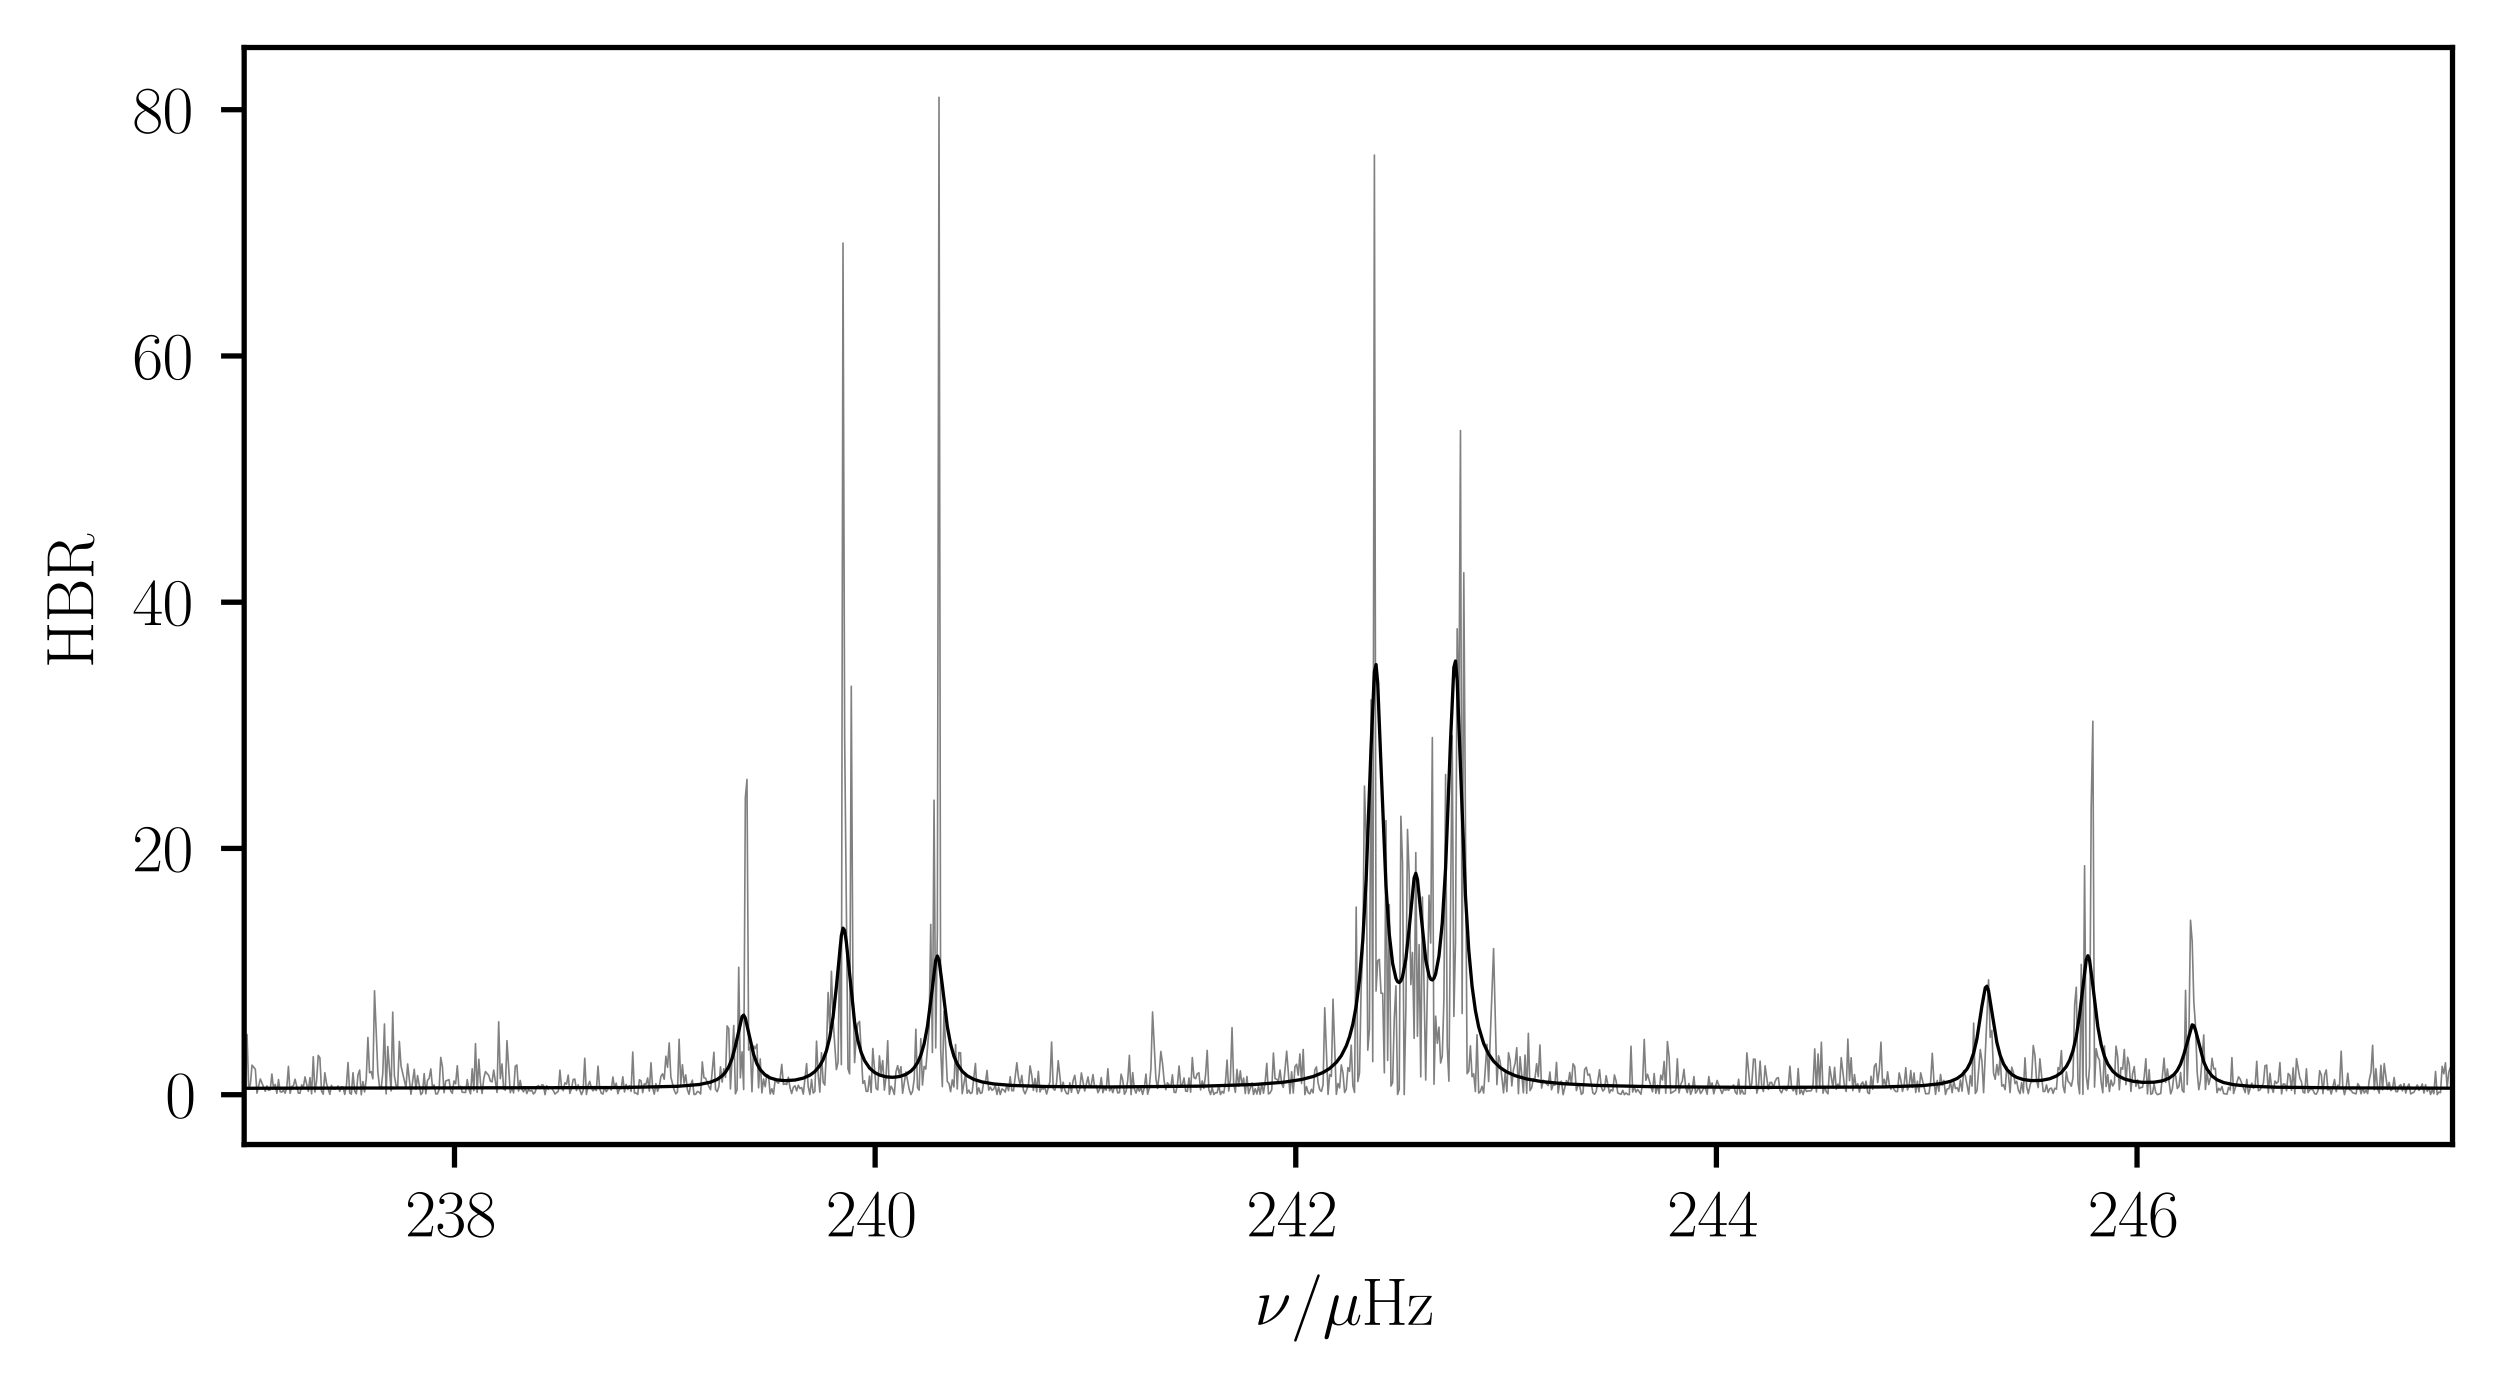 <?xml version="1.0" encoding="UTF-8" standalone="no"?>
<svg
   width="379.018pt"
   height="210.538pt"
   viewBox="0 0 379.018 210.538"
   version="1.1"
   id="svg60"
   sodipodi:docname="PS_zoom.svg"
   inkscape:version="1.3.2 (091e20ef0f, 2023-11-25, custom)"
   xmlns:inkscape="http://www.inkscape.org/namespaces/inkscape"
   xmlns:sodipodi="http://sodipodi.sourceforge.net/DTD/sodipodi-0.dtd"
   xmlns:xlink="http://www.w3.org/1999/xlink"
   xmlns="http://www.w3.org/2000/svg"
   xmlns:svg="http://www.w3.org/2000/svg"
   xmlns:rdf="http://www.w3.org/1999/02/22-rdf-syntax-ns#"
   xmlns:cc="http://creativecommons.org/ns#"
   xmlns:dc="http://purl.org/dc/elements/1.1/">
  <sodipodi:namedview
     id="namedview60"
     pagecolor="#ffffff"
     bordercolor="#666666"
     borderopacity="1.0"
     inkscape:showpageshadow="2"
     inkscape:pageopacity="0.0"
     inkscape:pagecheckerboard="0"
     inkscape:deskcolor="#d1d1d1"
     inkscape:document-units="pt"
     inkscape:zoom="4.802538"
     inkscape:cx="252.67889"
     inkscape:cy="140.34246"
     inkscape:window-width="3840"
     inkscape:window-height="2121"
     inkscape:window-x="0"
     inkscape:window-y="39"
     inkscape:window-maximized="1"
     inkscape:current-layer="legend_1" />
  <defs
     id="defs1">
    <style
       type="text/css"
       id="style1">*{stroke-linejoin: round; stroke-linecap: butt}</style>
  </defs>
  <g
     id="figure_1">
    <g
       id="patch_1">
      <path
         d="M 0 210.538  L 379.018 210.538  L 379.018 0  L 0 0  L 0 210.538  z "
         style="fill: none"
         id="path1" />
    </g>
    <g
       id="axes_1">
      <g
         id="patch_2">
        <path
           d="M 37.018 173.52  L 371.818 173.52  L 371.818 7.2  L 37.018 7.2  L 37.018 173.52  z "
           style="fill: none"
           id="path2" />
      </g>
      <g
         id="matplotlib.axis_1">
        <g
           id="xtick_1">
          <g
             id="line2d_1">
            <defs
               id="defs2">
              <path
                 id="m4ea5ec27cd"
                 d="M 0 0  L 0 3.5  "
                 style="stroke: #000000; stroke-width: 0.8" />
            </defs>
            <g
               id="g2">
              <use
                 xlink:href="#m4ea5ec27cd"
                 x="68.904"
                 y="173.52"
                 style="stroke: #000000; stroke-width: 0.8"
                 id="use2" />
            </g>
          </g>
          <g
             id="text_1">
            <!-- $\mathdefault{238}$ -->
            <g
               transform="translate(61.432 187.438) scale(0.1 -0.1)"
               id="g5">
              <defs
                 id="defs3">
                <path
                   id="CMR17-32"
                   d="M 2669 989  L 2554 989  C 2490 536 2438 459 2413 420  C 2381 369 1920 369 1830 369  L 602 369  C 832 619 1280 1072 1824 1597  C 2214 1967 2669 2402 2669 3035  C 2669 3790 2067 4224 1395 4224  C 691 4224 262 3604 262 3030  C 262 2780 448 2748 525 2748  C 589 2748 781 2787 781 3010  C 781 3207 614 3264 525 3264  C 486 3264 448 3258 422 3245  C 544 3790 915 4058 1306 4058  C 1862 4058 2227 3617 2227 3035  C 2227 2479 1901 2000 1536 1584  L 262 146  L 262 0  L 2515 0  L 2669 989  z "
                   transform="scale(0.016)" />
                <path
                   id="CMR17-33"
                   d="M 1414 2157  C 1984 2157 2234 1662 2234 1090  C 2234 320 1824 25 1453 25  C 1114 25 563 194 390 693  C 422 680 454 680 486 680  C 640 680 755 782 755 948  C 755 1133 614 1216 486 1216  C 378 1216 211 1165 211 926  C 211 335 787 -128 1466 -128  C 2176 -128 2720 430 2720 1085  C 2720 1707 2208 2157 1600 2227  C 2086 2328 2554 2756 2554 3329  C 2554 3820 2048 4179 1472 4179  C 890 4179 378 3829 378 3329  C 378 3110 544 3072 627 3072  C 762 3072 877 3155 877 3321  C 877 3486 762 3569 627 3569  C 602 3569 570 3569 544 3557  C 730 3959 1235 4032 1459 4032  C 1683 4032 2106 3925 2106 3320  C 2106 3143 2080 2828 1862 2550  C 1670 2304 1453 2304 1242 2284  C 1210 2284 1062 2269 1037 2269  C 992 2263 966 2257 966 2208  C 966 2163 973 2157 1101 2157  L 1414 2157  z "
                   transform="scale(0.016)" />
                <path
                   id="CMR17-38"
                   d="M 1741 2264  C 2144 2467 2554 2773 2554 3263  C 2554 3841 1990 4179 1472 4179  C 890 4179 378 3759 378 3180  C 378 3021 416 2747 666 2505  C 730 2442 998 2251 1171 2130  C 883 1983 211 1634 211 934  C 211 279 838 -128 1459 -128  C 2144 -128 2720 362 2720 1010  C 2720 1590 2330 1857 2074 2029  L 1741 2264  z M 902 2822  C 851 2854 595 3051 595 3351  C 595 3739 998 4032 1459 4032  C 1965 4032 2336 3676 2336 3262  C 2336 2669 1670 2331 1638 2331  C 1632 2331 1626 2331 1574 2370  L 902 2822  z M 2080 1519  C 2176 1449 2483 1240 2483 851  C 2483 381 2010 25 1472 25  C 890 25 448 438 448 940  C 448 1443 838 1862 1280 2060  L 2080 1519  z "
                   transform="scale(0.016)" />
              </defs>
              <use
                 xlink:href="#CMR17-32"
                 transform="scale(0.996)"
                 id="use3" />
              <use
                 xlink:href="#CMR17-33"
                 transform="translate(45.69 0) scale(0.996)"
                 id="use4" />
              <use
                 xlink:href="#CMR17-38"
                 transform="translate(91.381 0) scale(0.996)"
                 id="use5" />
            </g>
          </g>
        </g>
        <g
           id="xtick_2">
          <g
             id="line2d_2">
            <g
               id="g6">
              <use
                 xlink:href="#m4ea5ec27cd"
                 x="132.675"
                 y="173.52"
                 style="stroke: #000000; stroke-width: 0.8"
                 id="use6" />
            </g>
          </g>
          <g
             id="text_2">
            <!-- $\mathdefault{240}$ -->
            <g
               transform="translate(125.203 187.438) scale(0.1 -0.1)"
               id="g9">
              <defs
                 id="defs6">
                <path
                   id="CMR17-34"
                   d="M 2150 4122  C 2150 4256 2144 4256 2029 4256  L 128 1254  L 128 1088  L 1779 1088  L 1779 457  C 1779 224 1766 160 1318 160  L 1197 160  L 1197 0  C 1402 0 1747 0 1965 0  C 2182 0 2528 0 2733 0  L 2733 160  L 2611 160  C 2163 160 2150 224 2150 457  L 2150 1088  L 2803 1088  L 2803 1254  L 2150 1254  L 2150 4122  z M 1798 3703  L 1798 1254  L 256 1254  L 1798 3703  z "
                   transform="scale(0.016)" />
                <path
                   id="CMR17-30"
                   d="M 2688 2025  C 2688 2416 2682 3080 2413 3591  C 2176 4039 1798 4198 1466 4198  C 1158 4198 768 4058 525 3597  C 269 3118 243 2524 243 2025  C 243 1661 250 1106 448 619  C 723 -39 1216 -128 1466 -128  C 1760 -128 2208 -7 2470 600  C 2662 1042 2688 1559 2688 2025  z M 1466 -26  C 1056 -26 813 325 723 812  C 653 1188 653 1738 653 2096  C 653 2588 653 2997 736 3387  C 858 3929 1216 4096 1466 4096  C 1728 4096 2067 3923 2189 3400  C 2272 3036 2278 2607 2278 2096  C 2278 1680 2278 1169 2202 792  C 2067 95 1690 -26 1466 -26  z "
                   transform="scale(0.016)" />
              </defs>
              <use
                 xlink:href="#CMR17-32"
                 transform="scale(0.996)"
                 id="use7" />
              <use
                 xlink:href="#CMR17-34"
                 transform="translate(45.69 0) scale(0.996)"
                 id="use8" />
              <use
                 xlink:href="#CMR17-30"
                 transform="translate(91.381 0) scale(0.996)"
                 id="use9" />
            </g>
          </g>
        </g>
        <g
           id="xtick_3">
          <g
             id="line2d_3">
            <g
               id="g10">
              <use
                 xlink:href="#m4ea5ec27cd"
                 x="196.447"
                 y="173.52"
                 style="stroke: #000000; stroke-width: 0.8"
                 id="use10" />
            </g>
          </g>
          <g
             id="text_3">
            <!-- $\mathdefault{242}$ -->
            <g
               transform="translate(188.975 187.438) scale(0.1 -0.1)"
               id="g13">
              <use
                 xlink:href="#CMR17-32"
                 transform="scale(0.996)"
                 id="use11" />
              <use
                 xlink:href="#CMR17-34"
                 transform="translate(45.69 0) scale(0.996)"
                 id="use12" />
              <use
                 xlink:href="#CMR17-32"
                 transform="translate(91.381 0) scale(0.996)"
                 id="use13" />
            </g>
          </g>
        </g>
        <g
           id="xtick_4">
          <g
             id="line2d_4">
            <g
               id="g14">
              <use
                 xlink:href="#m4ea5ec27cd"
                 x="260.218"
                 y="173.52"
                 style="stroke: #000000; stroke-width: 0.8"
                 id="use14" />
            </g>
          </g>
          <g
             id="text_4">
            <!-- $\mathdefault{244}$ -->
            <g
               transform="translate(252.746 187.438) scale(0.1 -0.1)"
               id="g17">
              <use
                 xlink:href="#CMR17-32"
                 transform="scale(0.996)"
                 id="use15" />
              <use
                 xlink:href="#CMR17-34"
                 transform="translate(45.69 0) scale(0.996)"
                 id="use16" />
              <use
                 xlink:href="#CMR17-34"
                 transform="translate(91.381 0) scale(0.996)"
                 id="use17" />
            </g>
          </g>
        </g>
        <g
           id="xtick_5">
          <g
             id="line2d_5">
            <g
               id="g18">
              <use
                 xlink:href="#m4ea5ec27cd"
                 x="323.99"
                 y="173.52"
                 style="stroke: #000000; stroke-width: 0.8"
                 id="use18" />
            </g>
          </g>
          <g
             id="text_5">
            <!-- $\mathdefault{246}$ -->
            <g
               transform="translate(316.518 187.438) scale(0.1 -0.1)"
               id="g21">
              <defs
                 id="defs18">
                <path
                   id="CMR17-36"
                   d="M 678 2176  C 678 3690 1395 4032 1811 4032  C 1946 4032 2272 4009 2400 3776  C 2298 3776 2106 3776 2106 3553  C 2106 3381 2246 3323 2336 3323  C 2394 3323 2566 3348 2566 3560  C 2566 3954 2246 4179 1805 4179  C 1043 4179 243 3390 243 1984  C 243 253 966 -128 1478 -128  C 2099 -128 2688 427 2688 1283  C 2688 2081 2170 2662 1517 2662  C 1126 2662 838 2407 678 1960  L 678 2176  z M 1478 25  C 691 25 691 1200 691 1436  C 691 1896 909 2560 1504 2560  C 1613 2560 1926 2560 2138 2120  C 2253 1870 2253 1609 2253 1289  C 2253 944 2253 690 2118 434  C 1978 171 1773 25 1478 25  z "
                   transform="scale(0.016)" />
              </defs>
              <use
                 xlink:href="#CMR17-32"
                 transform="scale(0.996)"
                 id="use19" />
              <use
                 xlink:href="#CMR17-34"
                 transform="translate(45.69 0) scale(0.996)"
                 id="use20" />
              <use
                 xlink:href="#CMR17-36"
                 transform="translate(91.381 0) scale(0.996)"
                 id="use21" />
            </g>
          </g>
        </g>
        <g
           id="text_6">
          <!-- $\nu/\mu$Hz -->
          <g
             transform="translate(190.199 200.848) scale(0.1 -0.1)"
             id="g26">
            <defs
               id="defs21">
              <path
                 id="CMMI12-17"
                 d="M 1408 2753  C 1408 2778 1389 2816 1338 2816  C 1293 2816 691 2751 595 2751  C 525 2744 461 2738 461 2623  C 461 2560 512 2560 602 2560  C 902 2560 922 2515 922 2445  C 922 2419 909 2343 902 2318  L 339 64  C 339 38 358 0 403 0  L 538 0  C 627 0 1600 230 2349 996  C 3174 1846 3290 2632 3290 2657  C 3290 2759 3206 2816 3123 2816  C 2938 2816 2893 2644 2880 2599  C 2502 1264 1626 473 774 192  L 1408 2753  z "
                 transform="scale(0.016)" />
              <path
                 id="CMMI12-3d"
                 d="M 2746 4562  C 2746 4569 2784 4666 2784 4678  C 2784 4755 2720 4800 2669 4800  C 2637 4800 2579 4800 2528 4659  L 384 -1363  C 384 -1370 346 -1465 346 -1478  C 346 -1555 410 -1600 461 -1600  C 499 -1600 557 -1593 602 -1459  L 2746 4562  z "
                 transform="scale(0.016)" />
              <path
                 id="CMMI12-16"
                 d="M 922 140  C 1082 -6 1318 -64 1536 -64  C 1946 -64 2227 208 2374 405  C 2438 69 2707 -64 2931 -64  C 3123 -64 3277 50 3392 277  C 3494 493 3584 879 3584 903  C 3584 935 3558 960 3520 960  C 3462 960 3456 928 3430 834  C 3334 461 3213 64 2950 64  C 2765 64 2752 229 2752 358  C 2752 504 2810 735 2854 926  L 3034 1615  C 3059 1737 3130 2023 3162 2139  C 3200 2292 3270 2567 3270 2592  C 3270 2688 3194 2752 3098 2752  C 3040 2752 2906 2726 2854 2535  L 2406 760  C 2374 632 2374 619 2291 517  C 2214 409 1965 64 1562 64  C 1203 64 1088 326 1088 625  C 1088 811 1146 1034 1171 1143  L 1459 2293  C 1491 2414 1542 2618 1542 2657  C 1542 2759 1459 2816 1376 2816  C 1318 2816 1178 2797 1126 2592  L 198 -1107  C 192 -1139 179 -1177 179 -1216  C 179 -1312 256 -1376 352 -1376  C 538 -1376 576 -1228 621 -1050  L 922 140  z "
                 transform="scale(0.016)" />
              <path
                 id="CMR17-48"
                 d="M 3590 3905  C 3590 4192 3661 4192 4102 4192  L 4102 4352  C 3917 4352 3578 4352 3379 4352  C 3181 4352 2842 4352 2656 4352  L 2656 4192  C 3098 4192 3168 4192 3168 3904  L 3168 2341  L 1261 2341  L 1261 3904  C 1261 4192 1331 4192 1773 4192  L 1773 4352  C 1587 4352 1248 4352 1050 4352  C 851 4352 512 4352 326 4352  L 326 4192  C 768 4192 838 4192 838 3905  L 838 447  C 838 160 768 160 326 160  L 326 0  C 512 0 851 0 1050 0  C 1248 0 1587 0 1773 0  L 1773 160  C 1331 160 1261 160 1261 446  L 1261 2176  L 3168 2176  L 3168 446  C 3168 160 3098 160 2656 160  L 2656 0  C 2842 0 3181 0 3379 0  C 3578 0 3917 0 4102 0  L 4102 160  C 3661 160 3590 160 3590 447  L 3590 3905  z "
                 transform="scale(0.016)" />
              <path
                 id="CMR17-7a"
                 d="M 2310 2605  C 2362 2670 2362 2682 2362 2695  C 2362 2752 2336 2752 2221 2752  L 275 2752  L 211 1760  L 326 1760  C 371 2381 442 2650 1178 2650  L 1958 2650  L 128 96  C 128 0 134 0 269 0  L 2291 0  L 2381 1152  L 2266 1152  C 2214 442 2131 115 1350 115  L 531 115  L 2310 2605  z "
                 transform="scale(0.016)" />
            </defs>
            <use
               xlink:href="#CMMI12-17"
               transform="scale(0.996)"
               id="use22" />
            <use
               xlink:href="#CMMI12-3d"
               transform="translate(54.483 0) scale(0.996)"
               id="use23" />
            <use
               xlink:href="#CMMI12-16"
               transform="translate(103.258 0) scale(0.996)"
               id="use24" />
            <use
               xlink:href="#CMR17-48"
               transform="translate(161.949 0) scale(0.996)"
               id="use25" />
            <use
               xlink:href="#CMR17-7a"
               transform="translate(231.022 0) scale(0.996)"
               id="use26" />
          </g>
        </g>
      </g>
      <g
         id="matplotlib.axis_2">
        <g
           id="ytick_1">
          <g
             id="line2d_6">
            <defs
               id="defs26">
              <path
                 id="m2efb84d66c"
                 d="M 0 0  L -3.5 0  "
                 style="stroke: #000000; stroke-width: 0.8" />
            </defs>
            <g
               id="g27">
              <use
                 xlink:href="#m2efb84d66c"
                 x="37.018"
                 y="165.96"
                 style="stroke: #000000; stroke-width: 0.8"
                 id="use27" />
            </g>
          </g>
          <g
             id="text_7">
            <!-- $\mathdefault{0}$ -->
            <g
               transform="translate(25.037 169.419) scale(0.1 -0.1)"
               id="g28">
              <use
                 xlink:href="#CMR17-30"
                 transform="scale(0.996)"
                 id="use28" />
            </g>
          </g>
        </g>
        <g
           id="ytick_2">
          <g
             id="line2d_7">
            <g
               id="g29">
              <use
                 xlink:href="#m2efb84d66c"
                 x="37.018"
                 y="128.629"
                 style="stroke: #000000; stroke-width: 0.8"
                 id="use29" />
            </g>
          </g>
          <g
             id="text_8">
            <!-- $\mathdefault{20}$ -->
            <g
               transform="translate(20.056 132.088) scale(0.1 -0.1)"
               id="g31">
              <use
                 xlink:href="#CMR17-32"
                 transform="scale(0.996)"
                 id="use30" />
              <use
                 xlink:href="#CMR17-30"
                 transform="translate(45.69 0) scale(0.996)"
                 id="use31" />
            </g>
          </g>
        </g>
        <g
           id="ytick_3">
          <g
             id="line2d_8">
            <g
               id="g32">
              <use
                 xlink:href="#m2efb84d66c"
                 x="37.018"
                 y="91.298"
                 style="stroke: #000000; stroke-width: 0.8"
                 id="use32" />
            </g>
          </g>
          <g
             id="text_9">
            <!-- $\mathdefault{40}$ -->
            <g
               transform="translate(20.056 94.757) scale(0.1 -0.1)"
               id="g34">
              <use
                 xlink:href="#CMR17-34"
                 transform="scale(0.996)"
                 id="use33" />
              <use
                 xlink:href="#CMR17-30"
                 transform="translate(45.69 0) scale(0.996)"
                 id="use34" />
            </g>
          </g>
        </g>
        <g
           id="ytick_4">
          <g
             id="line2d_9">
            <g
               id="g35">
              <use
                 xlink:href="#m2efb84d66c"
                 x="37.018"
                 y="53.966"
                 style="stroke: #000000; stroke-width: 0.8"
                 id="use35" />
            </g>
          </g>
          <g
             id="text_10">
            <!-- $\mathdefault{60}$ -->
            <g
               transform="translate(20.056 57.426) scale(0.1 -0.1)"
               id="g37">
              <use
                 xlink:href="#CMR17-36"
                 transform="scale(0.996)"
                 id="use36" />
              <use
                 xlink:href="#CMR17-30"
                 transform="translate(45.69 0) scale(0.996)"
                 id="use37" />
            </g>
          </g>
        </g>
        <g
           id="ytick_5">
          <g
             id="line2d_10">
            <g
               id="g38">
              <use
                 xlink:href="#m2efb84d66c"
                 x="37.018"
                 y="16.635"
                 style="stroke: #000000; stroke-width: 0.8"
                 id="use38" />
            </g>
          </g>
          <g
             id="text_11">
            <!-- $\mathdefault{80}$ -->
            <g
               transform="translate(20.056 20.094) scale(0.1 -0.1)"
               id="g40">
              <use
                 xlink:href="#CMR17-38"
                 transform="scale(0.996)"
                 id="use39" />
              <use
                 xlink:href="#CMR17-30"
                 transform="translate(45.69 0) scale(0.996)"
                 id="use40" />
            </g>
          </g>
        </g>
        <g
           id="text_12">
          <!-- HBR -->
          <g
             transform="translate(14.118 101.291) rotate(-90) scale(0.1 -0.1)"
             id="g43">
            <defs
               id="defs40">
              <path
                 id="CMR17-42"
                 d="M 333 4352  L 333 4186  C 774 4186 845 4186 845 3900  L 845 452  C 845 166 774 166 333 166  L 333 0  L 2534 0  C 3354 0 3885 583 3885 1164  C 3885 1741 3360 2233 2675 2233  C 3290 2356 3718 2771 3718 3264  C 3718 3802 3194 4352 2368 4352  L 333 4352  z M 1248 2304  L 1248 3937  C 1248 4155 1261 4186 1517 4186  L 2336 4186  C 2970 4186 3251 3674 3251 3277  C 3251 2791 2861 2304 2170 2304  L 1248 2304  z M 1517 166  C 1261 166 1248 197 1248 413  L 1248 2202  L 2432 2202  C 3091 2202 3411 1625 3411 1162  C 3411 699 3046 166 2349 166  L 1517 166  z "
                 transform="scale(0.016)" />
              <path
                 id="CMR17-52"
                 d="M 2509 2146  C 3117 2268 3629 2676 3629 3186  C 3629 3785 2950 4326 2054 4326  L 333 4326  L 333 4160  C 774 4160 845 4160 845 3873  L 845 415  C 845 128 774 128 333 128  L 333 -26  C 518 -26 851 -26 1050 -26  C 1248 -26 1581 -26 1766 -26  L 1766 128  C 1325 128 1254 128 1254 417  L 1254 2112  L 2003 2112  C 2368 2112 2573 1964 2662 1881  C 2918 1632 2918 1459 2918 1024  C 2918 595 2918 377 3110 160  C 3354 -102 3680 -128 3821 -128  C 4294 -128 4365 396 4365 503  C 4365 540 4365 585 4307 585  C 4256 585 4250 547 4250 522  C 4218 112 4032 -26 3834 -26  C 3482 -26 3443 375 3405 764  C 3386 898 3373 993 3360 1133  C 3322 1452 3270 1917 2509 2146  z M 1984 2214  L 1254 2214  L 1254 3913  C 1254 4129 1267 4160 1523 4160  L 1990 4160  C 2522 4160 3142 3977 3142 3190  C 3142 2372 2464 2214 1984 2214  z "
                 transform="scale(0.016)" />
            </defs>
            <use
               xlink:href="#CMR17-48"
               transform="scale(0.996)"
               id="use41" />
            <use
               xlink:href="#CMR17-42"
               transform="translate(69.072 0) scale(0.996)"
               id="use42" />
            <use
               xlink:href="#CMR17-52"
               transform="translate(134.261 0) scale(0.996)"
               id="use43" />
          </g>
        </g>
      </g>
      <g
         id="line2d_11">
        <path
           d="M 36.953 165.152  L 37.204 165.201  L 37.455 156.834  L 37.706 165.144  L 37.957 164.376  L 38.208 161.484  L 38.71 162.1  L 38.961 165.723  L 39.463 163.585  L 40.216 165.436  L 40.467 164.628  L 40.718 165.305  L 40.969 165.218  L 41.22 162.836  L 41.471 165.042  L 41.722 164.406  L 41.973 165.746  L 42.224 163.678  L 42.475 165.515  L 42.725 165.568  L 42.976 165.254  L 43.227 165.734  L 43.478 164.858  L 43.729 161.677  L 43.98 165.759  L 44.231 164.719  L 44.482 164.589  L 44.733 163.627  L 45.235 165.721  L 45.486 165.737  L 45.737 164.482  L 45.988 164.863  L 46.239 163.27  L 46.741 165.446  L 46.992 163.381  L 47.243 165.825  L 47.494 160.213  L 47.745 165.556  L 47.996 163.856  L 48.247 160.005  L 48.498 160.377  L 48.749 165.428  L 49 165.878  L 49.251 162.644  L 49.502 164.286  L 50.004 165.907  L 50.255 164.551  L 50.506 165.077  L 50.757 165.138  L 51.008 165.009  L 51.259 164.635  L 51.51 165.458  L 51.761 164.748  L 52.012 164.794  L 52.263 165.921  L 52.513 164.656  L 52.764 161.099  L 53.015 165.696  L 53.266 165.881  L 53.517 162.642  L 53.768 165.415  L 54.019 165.824  L 54.27 162.984  L 54.521 162.226  L 54.772 165.96  L 55.023 163.98  L 55.274 165.54  L 55.525 163.565  L 55.776 157.294  L 56.027 162.631  L 56.278 162.467  L 56.529 163.539  L 56.78 150.211  L 57.282 162.513  L 57.533 164.709  L 57.784 165.109  L 58.035 162.699  L 58.286 155.247  L 58.537 165.834  L 58.788 158.669  L 59.29 165.385  L 59.541 153.452  L 59.792 163.099  L 60.043 164.558  L 60.294 164.799  L 60.545 157.893  L 60.796 161.574  L 61.549 164.901  L 61.8 161.306  L 62.302 165.896  L 62.803 162.113  L 63.054 165.142  L 63.305 163.058  L 63.807 165.952  L 64.058 165.635  L 64.309 162.77  L 64.56 165.82  L 64.811 163.8  L 65.062 163.48  L 65.313 162.06  L 65.564 164.814  L 65.815 164.49  L 66.066 165.847  L 66.317 165.832  L 66.568 165.203  L 66.819 160.316  L 67.07 161.683  L 67.321 165.66  L 67.572 163.895  L 68.074 163.673  L 68.325 165.389  L 68.576 165.75  L 68.827 163.885  L 69.078 164.305  L 69.329 161.578  L 69.58 164.984  L 69.831 164.696  L 70.082 165.585  L 70.584 165.634  L 70.835 163.677  L 71.086 165.11  L 71.337 165.831  L 71.588 162.044  L 71.839 165.332  L 72.09 158.226  L 72.34 165.619  L 72.591 160.604  L 72.842 164.149  L 73.093 165.764  L 73.344 163.491  L 73.595 162.46  L 74.097 163.037  L 74.348 163.911  L 74.599 164.012  L 74.85 162.241  L 75.352 165.621  L 75.603 154.917  L 75.854 163.518  L 76.105 161.313  L 76.356 165.104  L 76.607 165.274  L 76.858 157.773  L 77.36 165.658  L 77.611 164.862  L 77.862 165.69  L 78.113 161.659  L 78.364 161.466  L 78.615 165.404  L 78.866 163.803  L 79.117 165.153  L 79.368 165.535  L 79.619 164.836  L 79.87 165.788  L 80.121 165.189  L 80.372 165.407  L 80.623 165.291  L 80.874 165.85  L 81.125 165.603  L 81.376 164.739  L 81.627 164.573  L 81.878 165.04  L 82.129 164.49  L 82.379 164.51  L 82.63 165.953  L 82.881 164.609  L 83.132 165.152  L 83.383 164.86  L 83.634 165  L 83.885 165.336  L 84.136 165.86  L 84.638 165.444  L 84.889 162.241  L 85.14 164.941  L 85.391 165.347  L 85.642 164.17  L 85.893 164.352  L 86.144 162.995  L 86.395 165.76  L 86.646 165.03  L 86.897 163.65  L 87.148 163.604  L 87.399 165.327  L 87.65 164.475  L 88.152 165.952  L 88.403 165.34  L 88.654 160.447  L 88.905 165.915  L 89.156 164.566  L 89.407 163.943  L 89.658 164.963  L 89.909 165.381  L 90.16 165.061  L 90.411 165.322  L 90.662 161.64  L 90.913 165.001  L 91.164 165.739  L 91.415 165.861  L 91.666 164.761  L 91.917 165.518  L 92.168 165.088  L 92.418 164.909  L 92.669 165.256  L 92.92 163.286  L 93.171 164.951  L 93.422 164.218  L 93.673 165.816  L 93.924 165.082  L 94.175 165.045  L 94.426 163.256  L 94.677 165.547  L 94.928 164.418  L 95.179 165.179  L 95.43 164.606  L 95.681 165.448  L 95.932 159.502  L 96.183 165.692  L 96.434 165.72  L 96.685 165.923  L 96.936 163.693  L 97.187 163.871  L 97.438 165.652  L 97.689 164.316  L 97.94 164.38  L 98.191 163.426  L 98.442 165.419  L 98.693 161.129  L 98.944 164.937  L 99.195 165.877  L 99.446 164.295  L 99.697 165.448  L 99.948 164.735  L 100.199 163.197  L 100.45 162.798  L 100.701 163.623  L 100.952 160.139  L 101.203 161.806  L 101.454 158.117  L 101.705 163.286  L 102.206 165.257  L 102.457 165.836  L 102.708 165.574  L 102.959 157.564  L 103.21 164.353  L 103.461 161.422  L 103.712 164.214  L 103.963 162.969  L 104.214 165.228  L 104.465 165.912  L 104.716 164.43  L 104.967 163.759  L 105.218 165.932  L 105.469 165.913  L 105.72 165.473  L 105.971 165.57  L 106.222 165.855  L 106.473 160.995  L 106.724 163.384  L 106.975 163.479  L 107.477 164.744  L 107.728 165.205  L 108.23 159.53  L 108.481 165.165  L 108.732 165.509  L 108.983 164.764  L 109.234 161.751  L 109.485 164.045  L 109.736 162.048  L 109.987 163.326  L 110.238 155.541  L 110.489 155.972  L 110.74 165.083  L 111.242 155.475  L 111.493 165.83  L 111.744 165.201  L 111.995 146.651  L 112.245 163.399  L 112.496 159.464  L 112.747 165.167  L 112.998 120.944  L 113.249 118.173  L 113.5 159.192  L 113.751 158.745  L 114.002 165.51  L 114.253 158.583  L 114.504 158.97  L 114.755 158.322  L 115.006 164.921  L 115.257 160.546  L 115.508 165.689  L 115.759 163.583  L 116.01 164.749  L 116.261 162.893  L 116.512 163.066  L 116.763 165.844  L 117.014 165.07  L 117.265 165.883  L 117.516 163.768  L 118.018 164.23  L 118.269 163.571  L 118.52 161.372  L 118.771 164.409  L 119.022 164.321  L 119.273 164.417  L 119.524 163.319  L 119.775 164.916  L 120.026 165.782  L 120.277 164.844  L 120.528 164.614  L 120.779 165.388  L 121.03 164.536  L 121.281 165.024  L 121.532 164.876  L 121.783 165.872  L 122.284 161.259  L 122.535 164.761  L 122.786 165.937  L 123.037 163.66  L 123.288 165.714  L 123.539 165.46  L 123.79 157.848  L 124.041 162.901  L 124.292 165.573  L 124.543 159.609  L 124.794 164.077  L 125.045 164.498  L 125.296 159.193  L 125.547 150.471  L 125.798 155.933  L 126.049 147.258  L 126.3 154.54  L 126.802 162.158  L 127.053 161.062  L 127.304 143.459  L 127.555 161.396  L 127.806 36.856  L 128.057 111.969  L 128.559 162.039  L 128.81 162.798  L 129.061 104.05  L 129.312 149.892  L 129.563 161.096  L 129.814 156.962  L 130.065 155.162  L 130.316 154.853  L 130.818 164.256  L 131.069 163.855  L 131.32 165.462  L 131.571 165.449  L 131.822 163.136  L 132.072 165.615  L 132.323 158.967  L 132.825 164.998  L 133.076 165.238  L 133.327 160.091  L 133.578 162.78  L 133.829 160.792  L 134.08 165.271  L 134.331 163.238  L 134.582 157.784  L 134.833 165.89  L 135.084 164.682  L 135.335 165.131  L 135.586 165.934  L 135.837 162.491  L 136.088 161.562  L 136.339 162.86  L 136.59 161.718  L 136.841 165.742  L 137.343 162.536  L 137.845 165.159  L 138.096 165.938  L 138.347 165.47  L 138.598 163.591  L 138.849 156.042  L 139.1 164.886  L 139.351 165.276  L 139.602 157.479  L 139.853 164.497  L 140.104 161.682  L 140.355 162.077  L 140.857 155.848  L 141.108 140.144  L 141.359 159.565  L 141.61 121.317  L 141.86 158.87  L 142.111 141.122  L 142.362 14.76  L 142.613 159.05  L 142.864 164.729  L 143.115 153.319  L 143.617 163.986  L 143.868 164.233  L 144.119 165.516  L 144.37 163.724  L 144.621 164.788  L 144.872 158.364  L 145.123 165.097  L 145.374 159.571  L 145.625 159.613  L 145.876 165.811  L 146.378 162.847  L 146.629 165.742  L 146.88 165.274  L 147.131 165.8  L 147.382 165.636  L 147.884 161.24  L 148.135 165.879  L 148.386 164.932  L 148.637 165.756  L 148.888 165.659  L 149.139 164.019  L 149.39 164.199  L 149.641 162.293  L 149.892 165.273  L 150.143 164.819  L 150.394 165.296  L 150.645 165.122  L 150.896 164.566  L 151.147 165.919  L 151.398 164.8  L 151.649 165.933  L 151.899 165.094  L 152.15 165.234  L 152.401 165.581  L 152.652 164.449  L 152.903 165.352  L 153.154 163.246  L 153.405 165.36  L 153.656 165.362  L 154.158 161.13  L 154.409 163.394  L 154.66 164.488  L 154.911 163.046  L 155.162 165.316  L 155.413 165.831  L 155.915 164.536  L 156.166 161.604  L 156.417 163.012  L 156.668 165.299  L 156.919 163.527  L 157.17 165.516  L 157.421 162.433  L 157.672 165.538  L 157.923 164.962  L 158.174 165.119  L 158.425 164.921  L 158.676 165.863  L 159.178 163.949  L 159.429 157.981  L 159.68 165.067  L 159.931 165.28  L 160.182 164.155  L 160.433 160.812  L 160.935 165.481  L 161.186 164.078  L 161.437 165.25  L 161.688 165.79  L 161.938 165.84  L 162.189 164.167  L 162.44 165.59  L 162.691 163.821  L 162.942 163.029  L 163.193 164.93  L 163.444 165.785  L 163.695 165.121  L 163.946 162.667  L 164.448 165.4  L 164.95 163.282  L 165.201 164.839  L 165.452 164.43  L 165.703 162.913  L 165.954 164.848  L 166.205 164.565  L 166.456 165.655  L 166.707 165.149  L 166.958 163.37  L 167.209 165.657  L 167.46 164.87  L 167.711 165.278  L 167.962 162.036  L 168.213 165.38  L 168.464 164.915  L 168.715 165.653  L 168.966 164.691  L 169.217 164.759  L 169.468 165.71  L 169.719 165.632  L 169.97 162.856  L 170.221 163.763  L 170.472 165.896  L 170.723 165.447  L 170.974 163.758  L 171.225 160.003  L 171.476 165.946  L 171.726 162.62  L 171.977 165.092  L 172.228 165.731  L 172.479 164.876  L 172.73 165.432  L 172.981 164.896  L 173.232 165.917  L 173.483 164.903  L 173.734 162.849  L 173.985 165.891  L 174.236 164.99  L 174.487 162.011  L 174.738 153.426  L 175.24 163.504  L 175.491 165.012  L 175.742 162.897  L 175.993 159.413  L 176.244 161.181  L 176.495 163.88  L 176.746 165.207  L 176.997 164.165  L 177.499 164.824  L 177.75 162.959  L 178.001 165.584  L 178.252 165.645  L 178.503 164.506  L 178.754 161.62  L 179.005 164.459  L 179.256 164.449  L 179.507 163.429  L 179.758 165.43  L 180.009 165.468  L 180.26 163.433  L 180.511 165.574  L 180.762 160.337  L 181.013 163.344  L 181.264 163.539  L 181.515 162.788  L 181.765 162.642  L 182.016 165.246  L 182.267 163.883  L 182.518 164.991  L 182.769 162.963  L 183.02 159.254  L 183.271 165.245  L 183.522 165.924  L 183.773 164.921  L 184.024 165.931  L 184.275 165.675  L 184.526 165.67  L 184.777 164.56  L 185.028 165.938  L 185.279 165.463  L 185.53 165.728  L 185.781 164.151  L 186.032 160.72  L 186.283 165.399  L 186.534 163.627  L 186.785 155.806  L 187.036 164.274  L 187.287 165.602  L 187.538 162.141  L 187.789 164.685  L 188.04 162.354  L 188.291 164.511  L 188.542 163.448  L 188.793 165.782  L 189.044 163.211  L 189.295 165.809  L 189.797 164.189  L 190.048 165.927  L 190.299 165.059  L 190.55 165.862  L 190.801 164.658  L 191.052 165.916  L 191.303 164.218  L 191.553 165.739  L 191.804 164.056  L 192.055 161.219  L 192.306 165.854  L 192.557 165.695  L 192.808 165.201  L 193.059 159.656  L 193.31 163.535  L 193.561 163.614  L 193.812 163.917  L 194.063 162.235  L 194.314 164.276  L 194.565 164.859  L 195.067 159.374  L 195.569 165.79  L 195.82 162.499  L 196.071 165.709  L 196.322 161.732  L 196.573 161.353  L 196.824 163.012  L 197.075 159.797  L 197.326 164.264  L 197.577 159.115  L 197.828 165.951  L 198.079 164.738  L 198.33 165.657  L 198.581 165.843  L 198.832 165.145  L 199.083 165.689  L 199.334 162.205  L 199.585 161.753  L 199.836 164.193  L 200.087 165.212  L 200.338 165.461  L 200.589 164.434  L 200.84 152.799  L 201.342 165.909  L 201.592 162.915  L 201.843 163.189  L 202.094 151.489  L 202.596 165.907  L 202.847 164.268  L 203.098 164.934  L 203.349 161.45  L 203.6 162.641  L 203.851 165.633  L 204.102 165.148  L 204.353 161.862  L 204.604 162.43  L 204.855 158.463  L 205.106 164.598  L 205.357 165.616  L 205.608 137.524  L 205.859 163.965  L 206.11 162.677  L 206.361 149.628  L 206.612 144.451  L 206.863 119.173  L 207.114 127.211  L 207.365 159.207  L 207.616 156.072  L 207.867 106.105  L 208.118 160.942  L 208.369 23.517  L 208.62 150.244  L 208.871 145.653  L 209.122 145.439  L 209.373 150.586  L 209.624 150.588  L 209.875 162.64  L 210.126 124.421  L 210.377 160.767  L 210.628 137.14  L 210.879 164.641  L 211.13 164.125  L 211.38 154.439  L 211.631 149.475  L 211.882 165.922  L 212.133 165.145  L 212.384 123.764  L 212.635 130.882  L 212.886 165.941  L 213.137 153.305  L 213.388 125.766  L 213.639 132.63  L 213.89 149.264  L 214.141 144.407  L 214.392 157.411  L 214.643 129.272  L 214.894 157.091  L 215.145 143.22  L 215.396 163.256  L 215.647 135.999  L 216.149 163.737  L 216.651 135.741  L 216.902 142.97  L 217.153 111.827  L 217.404 164.369  L 217.655 154.063  L 217.906 158.158  L 218.157 155.724  L 218.408 161.152  L 218.659 160.095  L 218.91 151.417  L 219.161 117.427  L 219.412 158.585  L 219.663 163.905  L 220.165 111.543  L 220.416 154.089  L 220.667 142.659  L 220.918 95.336  L 221.169 110.998  L 221.419 65.27  L 221.67 153.645  L 221.921 86.845  L 222.423 162.776  L 222.674 162.38  L 222.925 158.566  L 223.176 163.23  L 223.427 162.803  L 223.678 165.475  L 223.929 156.887  L 224.18 165.719  L 224.431 165.486  L 224.682 164.69  L 224.933 165.704  L 225.435 158.339  L 225.686 163.974  L 226.439 143.821  L 226.941 164.423  L 227.192 160.076  L 227.443 161.015  L 227.945 165.684  L 228.196 162.567  L 228.447 165.491  L 228.698 159.609  L 228.949 160.787  L 229.2 164.627  L 229.451 162.129  L 229.702 161.207  L 229.953 158.844  L 230.204 165.805  L 230.455 160.221  L 230.957 165.669  L 231.207 159.966  L 231.458 165.751  L 231.709 156.666  L 231.96 165.334  L 232.211 164.901  L 232.462 163.577  L 232.713 163.473  L 232.964 161.27  L 233.215 163.225  L 233.466 158.436  L 233.717 164.957  L 233.968 163.768  L 234.721 164.571  L 234.972 162.531  L 235.223 165.219  L 235.474 164.412  L 235.725 164.538  L 235.976 161.073  L 236.227 165.706  L 236.478 164.103  L 236.729 163.919  L 236.98 165.956  L 237.482 163.831  L 237.733 164.354  L 237.984 162.59  L 238.235 164.389  L 238.486 161.282  L 238.737 161.685  L 238.988 165.332  L 239.239 164.527  L 239.49 164.63  L 239.741 165.906  L 239.992 165.699  L 240.243 162.148  L 240.494 161.813  L 240.745 163.008  L 240.996 162.853  L 241.497 165.706  L 241.748 165.893  L 241.999 165.475  L 242.501 162.176  L 242.752 164.736  L 243.003 165.412  L 243.254 165.146  L 243.505 163.086  L 244.007 165.698  L 244.258 165.21  L 244.509 165.393  L 244.76 162.973  L 245.011 163.894  L 245.262 165.701  L 245.764 165.908  L 246.015 165.303  L 246.266 165.954  L 246.517 165.703  L 246.768 165.915  L 247.019 165.96  L 247.27 158.619  L 247.521 165.558  L 247.772 164.759  L 248.023 165.574  L 248.274 165.157  L 248.776 165.896  L 249.027 164.228  L 249.278 157.596  L 249.529 163.771  L 249.78 162.862  L 250.533 165.531  L 250.784 162.758  L 251.035 165.751  L 251.285 164.533  L 251.536 165.804  L 251.787 163.003  L 252.038 163.721  L 252.289 160.939  L 252.54 165.733  L 252.791 157.919  L 253.042 160.161  L 253.293 165.758  L 254.046 165.293  L 254.297 160.534  L 254.548 165.688  L 254.799 164.434  L 255.05 163.897  L 255.301 162.115  L 255.552 164.835  L 255.803 165.659  L 256.054 164.268  L 256.305 165.914  L 256.556 165.251  L 256.807 163.221  L 257.058 165.738  L 257.309 165.362  L 257.56 164.741  L 257.811 165.79  L 258.062 165.435  L 258.313 164.865  L 258.564 165.047  L 258.815 165.893  L 259.066 163.216  L 259.317 164.794  L 259.568 164.179  L 259.819 165.829  L 260.321 163.804  L 261.073 165.787  L 261.324 165.122  L 261.575 165.292  L 261.826 165.141  L 262.077 165.301  L 262.328 164.866  L 262.579 164.779  L 262.83 164.497  L 263.081 165.572  L 263.332 165.875  L 263.583 163.62  L 263.834 165.858  L 264.085 165.232  L 264.336 165.834  L 264.587 165.835  L 264.838 159.629  L 265.34 165.045  L 265.591 164.218  L 265.842 160.561  L 266.093 160.604  L 266.344 165.724  L 266.595 164.725  L 266.846 160.874  L 267.097 164.756  L 267.348 165.472  L 267.599 161.589  L 268.101 165.168  L 268.352 164.104  L 268.603 164.108  L 268.854 164.984  L 269.105 163.99  L 269.356 163.472  L 269.607 163.38  L 269.858 165.337  L 270.109 165.689  L 270.36 164.948  L 270.862 165.335  L 271.112 164.725  L 271.363 161.657  L 271.614 164.873  L 271.865 165.38  L 272.116 164.782  L 272.367 165.927  L 272.618 162.001  L 272.869 165.807  L 273.12 165.262  L 273.371 165.949  L 273.622 164.905  L 273.873 165.48  L 274.124 165.367  L 274.375 165.408  L 274.626 165.33  L 274.877 164.359  L 275.128 159.028  L 275.379 165.542  L 275.63 159.799  L 275.881 164.821  L 276.132 158.014  L 276.383 165.729  L 276.634 164.729  L 276.885 165.529  L 277.136 165.829  L 277.387 161.722  L 277.889 164.916  L 278.14 161.825  L 278.391 165.127  L 278.642 164.342  L 278.893 164.862  L 279.144 160.364  L 279.646 164.736  L 279.897 165.465  L 280.148 157.543  L 280.399 163.825  L 280.65 160.366  L 280.9 165.347  L 281.151 162.921  L 281.402 164.862  L 281.653 164.313  L 281.904 165.569  L 282.155 164.376  L 282.406 164.046  L 282.657 164.958  L 282.908 163.928  L 283.159 165.657  L 283.41 165.811  L 283.661 163.177  L 283.912 165.134  L 284.163 161.676  L 284.414 161.25  L 284.665 164.108  L 284.916 162.233  L 285.167 158.005  L 285.418 164.539  L 285.669 163.617  L 285.92 164.892  L 286.171 162.496  L 286.422 164.38  L 286.673 165.127  L 286.924 164.58  L 287.175 165.207  L 287.426 165.5  L 287.677 165.474  L 287.928 162.674  L 288.179 163.757  L 288.43 165.462  L 288.681 164.461  L 288.932 161.872  L 289.183 165.245  L 289.434 164.643  L 289.685 162.31  L 289.936 164.86  L 290.187 162.679  L 290.438 165.627  L 290.689 163.922  L 290.939 165.526  L 291.19 162.654  L 291.943 165.823  L 292.445 165.795  L 292.696 163.978  L 292.947 159.692  L 293.198 163.918  L 293.449 165.91  L 293.7 163.811  L 293.951 165.443  L 294.202 162.897  L 294.453 164.54  L 294.704 163.799  L 294.955 165.933  L 295.206 165.086  L 295.457 165.056  L 295.708 164.069  L 295.959 165.661  L 296.21 163.871  L 296.461 165.026  L 296.712 164.914  L 296.963 165.482  L 297.214 163.741  L 297.465 165.421  L 297.716 162.317  L 297.967 163.157  L 298.469 165.87  L 298.72 163.078  L 298.971 164.657  L 299.222 155.12  L 299.473 165.777  L 299.724 165.36  L 300.226 159.122  L 300.477 160.903  L 300.727 165.648  L 301.48 148.566  L 301.731 157.275  L 301.982 156.22  L 302.233 162.693  L 302.484 163.629  L 302.735 161.395  L 302.986 162.979  L 303.237 160.207  L 303.488 164.66  L 303.739 164.461  L 303.99 165.201  L 304.241 161.765  L 304.492 162.876  L 304.743 165.643  L 304.994 161.79  L 305.245 162.582  L 305.496 164.288  L 305.747 163.925  L 305.998 165.272  L 306.249 165.805  L 306.5 164.12  L 306.751 165.677  L 307.002 160.379  L 307.253 164.715  L 307.504 165.808  L 308.006 163.494  L 308.257 158.515  L 308.508 160.005  L 308.759 163.754  L 309.01 164.883  L 309.261 160.525  L 309.763 165.482  L 310.014 165.464  L 310.265 164.486  L 310.516 165.623  L 310.766 165.046  L 311.017 164.972  L 311.268 165.763  L 311.519 164.989  L 311.77 165.121  L 312.021 161.844  L 312.272 162.202  L 312.523 159.285  L 312.774 164.648  L 313.025 165.663  L 313.276 162.513  L 313.527 163.942  L 313.778 164.185  L 314.029 164.679  L 314.28 163.428  L 314.531 152.287  L 314.782 149.672  L 315.033 164.101  L 315.284 165.827  L 315.535 146.224  L 315.786 165.908  L 316.037 131.26  L 316.288 163.068  L 316.539 165.14  L 316.79 161.7  L 317.041 122.389  L 317.292 109.348  L 317.543 164.807  L 317.794 159  L 318.045 160.222  L 318.296 160.753  L 318.547 164.065  L 318.798 165.663  L 319.049 158.577  L 319.3 164.719  L 319.551 162.935  L 319.802 165.481  L 320.053 163.755  L 320.304 164.634  L 320.555 164.167  L 320.805 158.608  L 321.056 160.231  L 321.307 165.207  L 321.558 161.864  L 321.809 162.094  L 322.06 159.115  L 322.311 164.428  L 322.562 160.298  L 322.813 161.374  L 323.064 165.465  L 323.315 162.763  L 323.566 161.704  L 323.817 164.696  L 324.068 163.729  L 324.319 165.03  L 324.57 164.866  L 324.821 164.863  L 325.072 163.287  L 325.323 160.52  L 325.574 165.842  L 325.825 162.177  L 326.076 165.901  L 326.327 165.763  L 326.578 164.352  L 326.829 165.627  L 327.08 165.956  L 327.582 165.777  L 328.084 160.435  L 328.335 164.09  L 328.586 162.062  L 329.088 165.839  L 329.339 165.131  L 329.59 162.965  L 329.841 163.063  L 330.092 165.029  L 330.343 164.715  L 330.593 162.597  L 330.844 165.301  L 331.095 165.595  L 331.346 150.151  L 331.597 164.425  L 331.848 157.328  L 332.099 139.518  L 332.35 142.701  L 332.601 151.946  L 332.852 155.458  L 333.103 162.498  L 333.354 165.203  L 333.605 163.781  L 334.107 156.908  L 334.358 165.157  L 334.609 162.573  L 334.86 164.426  L 335.111 163.434  L 335.362 160.451  L 335.613 162.064  L 335.864 161.983  L 336.115 165.65  L 336.366 164.993  L 336.617 165.327  L 336.868 164.729  L 337.119 165.794  L 337.621 165.884  L 337.872 164.858  L 338.123 165.248  L 338.374 160.354  L 338.625 165.791  L 339.127 164.087  L 339.378 163.256  L 339.629 163.594  L 340.382 165.633  L 340.632 163.65  L 340.883 165.862  L 341.385 164.218  L 341.636 164.993  L 341.887 164.741  L 342.138 160.908  L 342.389 165.365  L 342.64 165.222  L 343.142 164.261  L 343.393 161.574  L 343.644 161.477  L 343.895 165.689  L 344.146 162.719  L 344.397 164.885  L 344.648 165.611  L 344.899 163.897  L 345.15 164.236  L 345.401 163.97  L 345.652 161.102  L 345.903 165.834  L 346.154 164.326  L 346.405 164.365  L 346.656 165.363  L 346.907 162.75  L 347.158 163.033  L 347.409 165.299  L 347.66 161.911  L 347.911 165.818  L 348.162 160.505  L 348.664 163.426  L 348.915 164.008  L 349.166 165.59  L 349.417 165.711  L 349.668 162.049  L 349.919 165.633  L 350.17 165.246  L 350.42 165.088  L 350.671 165.285  L 350.922 165.832  L 351.173 165.877  L 351.424 165.367  L 351.675 162.329  L 351.926 162.954  L 352.177 165.784  L 352.428 162.948  L 352.679 162.208  L 352.93 165.273  L 353.181 164.974  L 353.432 165.863  L 353.934 163.662  L 354.185 165.504  L 354.436 164.528  L 354.687 164.639  L 354.938 159.375  L 355.189 164.77  L 355.44 165.96  L 355.691 164.947  L 355.942 162.719  L 356.193 165.198  L 356.444 165.325  L 356.695 165.674  L 357.197 165.839  L 357.448 164.283  L 357.699 164.652  L 357.95 165.826  L 358.201 164.944  L 358.452 165.713  L 358.703 165.285  L 358.954 165.795  L 359.205 163.684  L 359.456 162.561  L 359.707 158.474  L 359.958 165.226  L 360.209 162.033  L 360.459 165.052  L 360.71 165.732  L 360.961 161.512  L 361.212 165.225  L 361.463 161.252  L 361.965 165.161  L 362.216 164.093  L 362.467 165.343  L 362.718 165.059  L 362.969 163.363  L 363.22 165.48  L 363.471 165.519  L 363.722 164.653  L 363.973 164.444  L 364.224 165.384  L 364.475 164.289  L 364.726 165.703  L 364.977 164.804  L 365.228 164.344  L 365.479 165.844  L 365.981 165.577  L 366.483 164.48  L 366.734 165.3  L 366.985 164.946  L 367.236 164.331  L 367.487 165.716  L 367.738 164.465  L 367.989 165.458  L 368.24 164.866  L 368.491 165.928  L 368.742 165.225  L 368.993 165.806  L 369.244 162.441  L 369.495 165.945  L 369.746 165.58  L 369.997 165.647  L 370.247 161.674  L 370.498 162.791  L 370.749 161.13  L 371 164.867  L 371.251 162.56  L 371.502 161.806  L 371.753 162.616  L 372.004 163.038  L 372.004 163.038  "
           clip-path="url(#p594c8f6eed)"
           style="fill: none; stroke: #808080; stroke-width: 0.25; stroke-linecap: square"
           id="path43" />
      </g>
      <g
         id="line2d_12">
        <path
           d="M 36.953 164.99  L 94.175 164.881  L 102.708 164.693  L 105.971 164.425  L 107.728 164.061  L 108.732 163.647  L 109.485 163.112  L 109.987 162.556  L 110.489 161.729  L 110.991 160.473  L 111.493 158.597  L 112.496 154.13  L 112.747 153.904  L 112.998 154.359  L 113.5 156.563  L 114.253 159.862  L 114.755 161.262  L 115.257 162.171  L 116.01 162.979  L 116.763 163.421  L 117.767 163.717  L 119.022 163.836  L 120.528 163.741  L 121.783 163.454  L 122.786 163.009  L 123.539 162.454  L 124.292 161.559  L 124.794 160.64  L 125.296 159.294  L 125.798 157.264  L 126.3 154.165  L 126.802 149.615  L 127.555 141.855  L 127.806 140.719  L 128.057 141.079  L 128.308 142.809  L 129.563 154.969  L 130.065 157.757  L 130.567 159.577  L 131.069 160.784  L 131.822 161.915  L 132.574 162.58  L 133.327 162.978  L 134.331 163.254  L 135.335 163.329  L 136.339 163.221  L 137.343 162.884  L 138.096 162.39  L 138.598 161.873  L 139.1 161.114  L 139.602 159.982  L 140.104 158.253  L 140.606 155.601  L 141.108 151.741  L 141.86 145.592  L 142.111 144.945  L 142.362 145.545  L 142.864 149.389  L 143.617 155.613  L 144.119 158.329  L 144.621 160.113  L 145.123 161.298  L 145.876 162.415  L 146.629 163.091  L 147.633 163.636  L 148.888 164.03  L 150.645 164.331  L 153.405 164.561  L 158.425 164.722  L 168.464 164.786  L 182.518 164.665  L 190.299 164.41  L 194.565 164.077  L 197.326 163.66  L 199.083 163.211  L 200.589 162.597  L 201.592 161.978  L 202.596 161.062  L 203.349 160.051  L 204.102 158.571  L 204.604 157.167  L 205.106 155.24  L 205.608 152.511  L 206.11 148.52  L 206.612 142.516  L 207.114 133.428  L 207.867 113.159  L 208.369 101.821  L 208.62 100.76  L 208.871 103.56  L 209.373 116.17  L 210.126 134.332  L 210.628 141.687  L 211.13 146.057  L 211.631 148.325  L 211.882 148.833  L 212.133 148.961  L 212.384 148.708  L 212.635 148.056  L 213.137 145.402  L 213.639 140.777  L 214.392 133.103  L 214.643 132.405  L 214.894 133.306  L 215.396 138.268  L 216.149 145.489  L 216.651 147.915  L 216.902 148.449  L 217.153 148.576  L 217.404 148.308  L 217.655 147.638  L 218.157 144.943  L 218.659 139.927  L 219.161 131.626  L 219.914 112.227  L 220.416 101.178  L 220.667 100.215  L 220.918 103.161  L 221.419 116.341  L 222.172 135.751  L 222.674 144.051  L 223.176 149.521  L 223.678 153.179  L 224.18 155.7  L 224.933 158.201  L 225.686 159.804  L 226.439 160.888  L 227.443 161.864  L 228.447 162.519  L 229.702 163.076  L 231.458 163.579  L 233.717 163.973  L 236.98 164.299  L 241.999 164.558  L 250.533 164.75  L 266.846 164.862  L 285.418 164.793  L 291.441 164.59  L 294.202 164.295  L 295.708 163.938  L 296.712 163.503  L 297.465 162.96  L 298.218 162.058  L 298.72 161.098  L 299.222 159.647  L 299.724 157.441  L 300.477 152.51  L 300.978 149.757  L 301.229 149.515  L 301.48 150.228  L 301.982 153.401  L 302.735 158.032  L 303.237 159.992  L 303.739 161.27  L 304.241 162.111  L 304.994 162.89  L 305.747 163.342  L 306.751 163.67  L 308.006 163.833  L 309.512 163.789  L 310.766 163.543  L 311.77 163.127  L 312.523 162.586  L 313.276 161.681  L 313.778 160.726  L 314.28 159.294  L 314.782 157.106  L 315.284 153.809  L 316.288 145.521  L 316.539 144.9  L 316.79 145.535  L 317.292 149.426  L 318.045 155.653  L 318.547 158.357  L 319.049 160.13  L 319.551 161.303  L 320.304 162.403  L 321.056 163.059  L 322.06 163.573  L 323.315 163.916  L 324.821 164.091  L 326.578 164.07  L 327.833 163.864  L 328.837 163.472  L 329.59 162.904  L 330.092 162.277  L 330.593 161.314  L 331.095 159.846  L 332.35 155.374  L 332.601 155.497  L 332.852 156.165  L 334.107 160.998  L 334.609 162.121  L 335.362 163.13  L 336.115 163.697  L 337.119 164.122  L 338.625 164.447  L 340.883 164.668  L 345.15 164.828  L 355.44 164.935  L 372.004 164.977  L 372.004 164.977  "
           clip-path="url(#p594c8f6eed)"
           style="fill: none; stroke: #000000; stroke-width: 0.5; stroke-linecap: square"
           id="path44" />
      </g>
      <g
         id="patch_3">
        <path
           d="M 37.018 173.52  L 37.018 7.2  "
           style="fill: none; stroke: #000000; stroke-width: 0.8; stroke-linejoin: miter; stroke-linecap: square"
           id="path45" />
      </g>
      <g
         id="patch_4">
        <path
           d="M 371.818 173.52  L 371.818 7.2  "
           style="fill: none; stroke: #000000; stroke-width: 0.8; stroke-linejoin: miter; stroke-linecap: square"
           id="path46" />
      </g>
      <g
         id="patch_5">
        <path
           d="M 37.018 173.52  L 371.818 173.52  "
           style="fill: none; stroke: #000000; stroke-width: 0.8; stroke-linejoin: miter; stroke-linecap: square"
           id="path47" />
      </g>
      <g
         id="patch_6">
        <path
           d="M 37.018 7.2  L 371.818 7.2  "
           style="fill: none; stroke: #000000; stroke-width: 0.8; stroke-linejoin: miter; stroke-linecap: square"
           id="path48" />
      </g>
      <g
         id="legend_1" />
    </g>
  </g>
  <defs
     id="defs60">
    <clipPath
       id="p594c8f6eed">
      <rect
         x="37.018"
         y="7.2"
         width="334.8"
         height="166.32"
         id="rect60" />
    </clipPath>
  </defs>
</svg>
